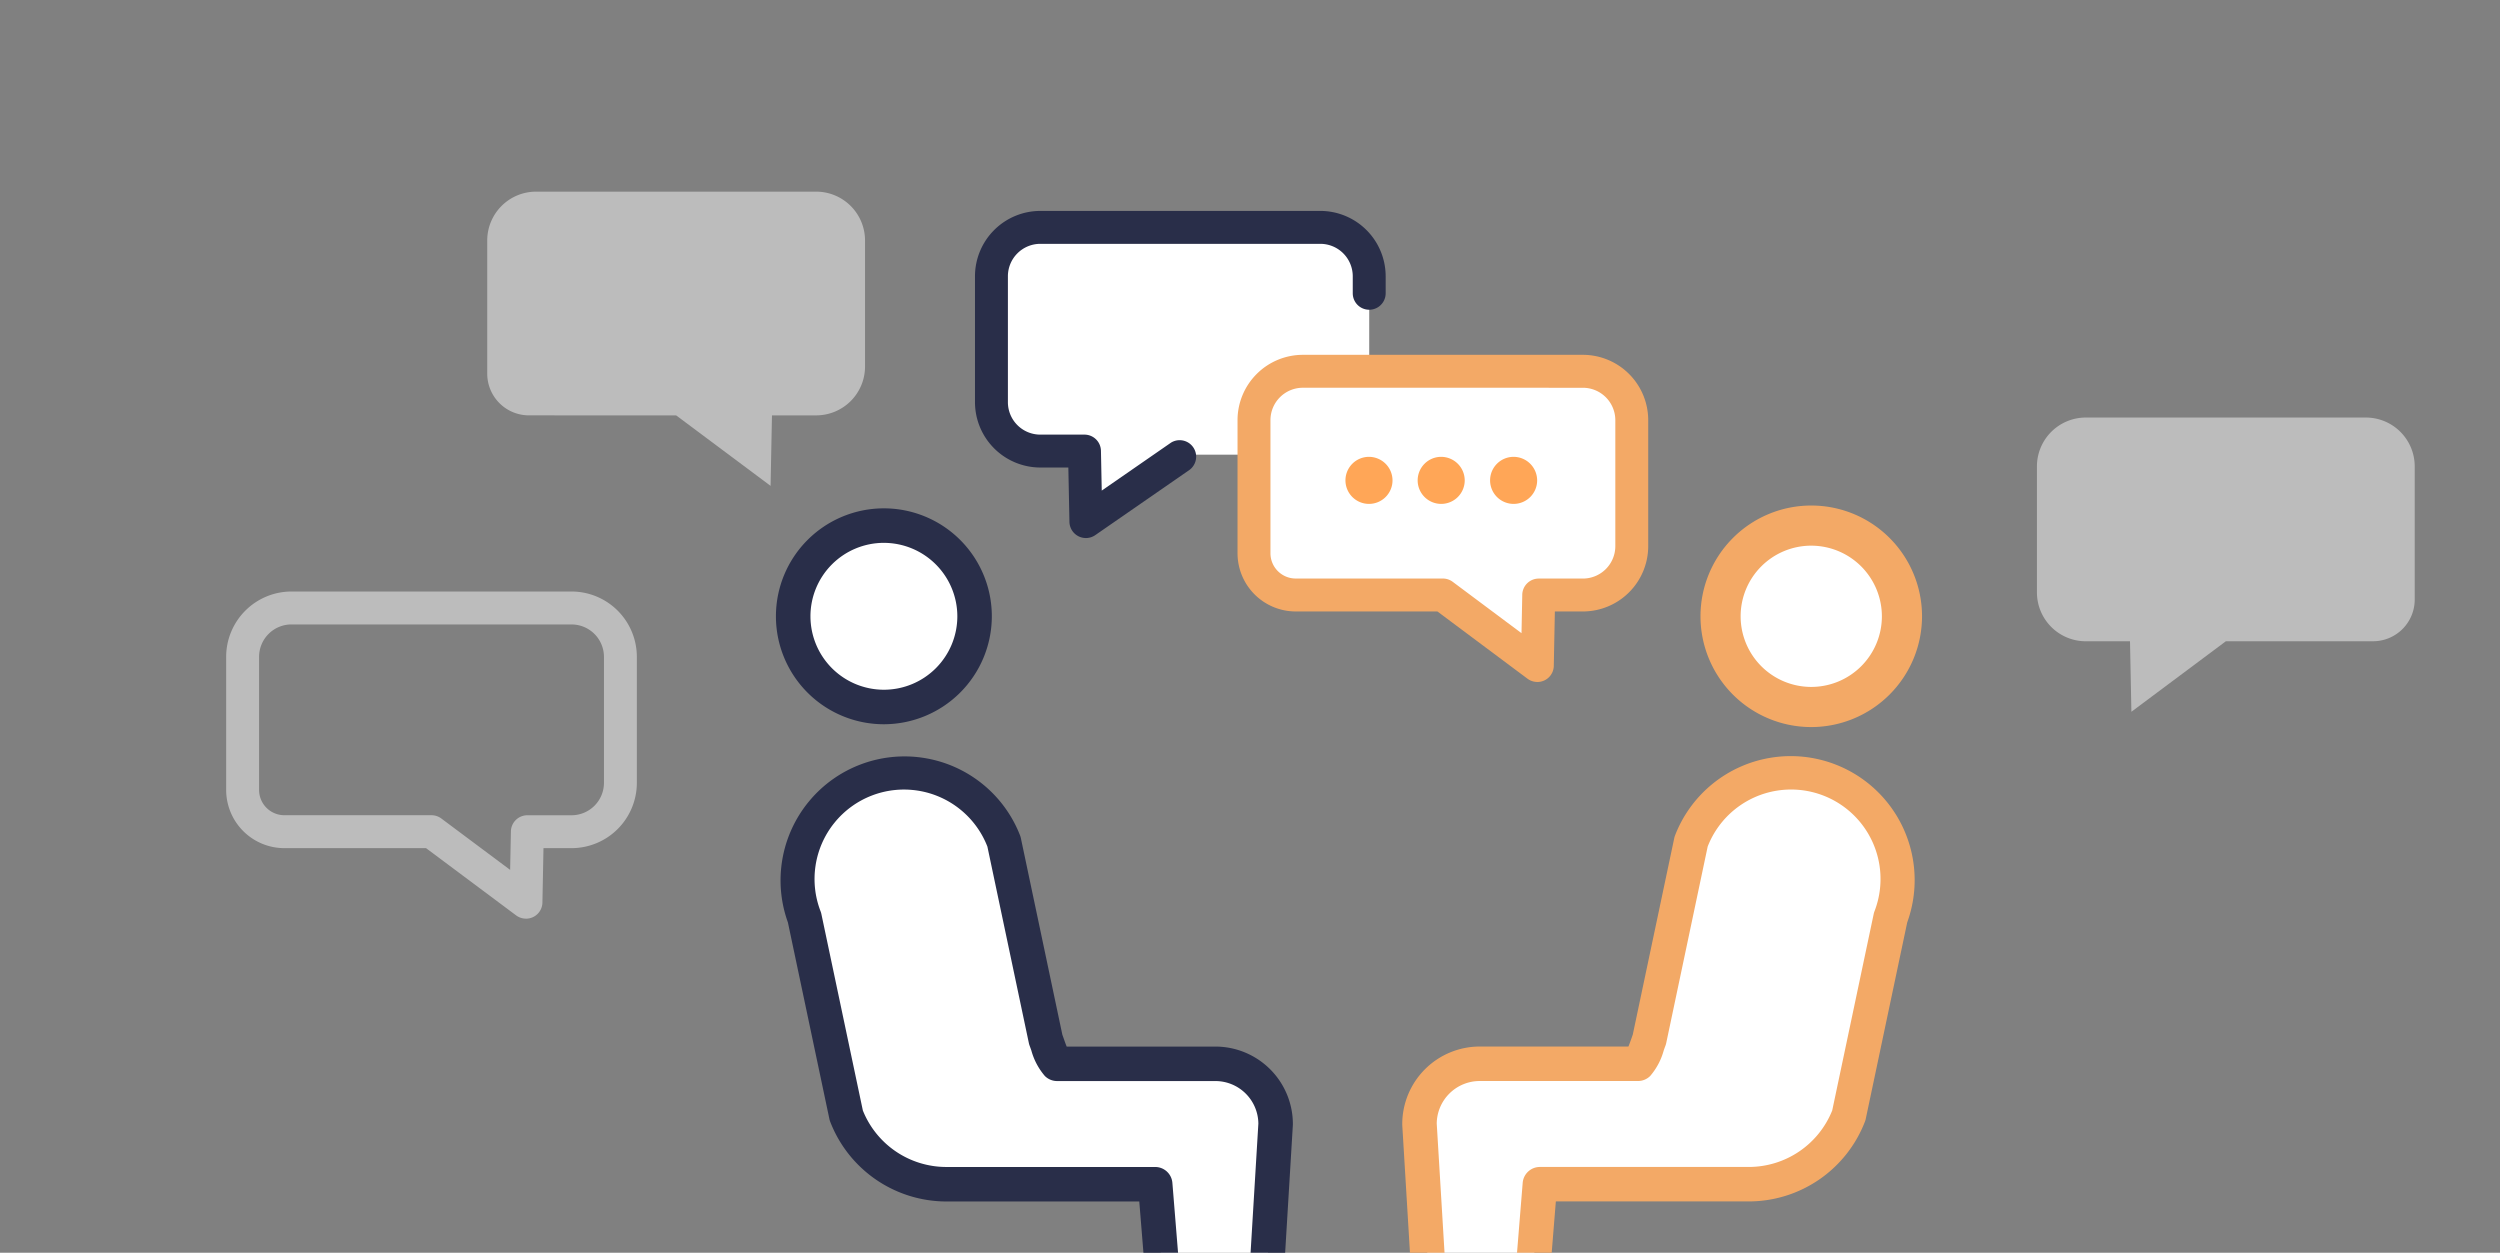 <svg xmlns="http://www.w3.org/2000/svg" width="455" height="228"><rect width="100%" height="100%" fill="#808080" stroke="none"/><defs><clipPath id="a"><path data-name="長方形 776" transform="translate(627 5920)" fill="none" d="M0 0h455v228H0z"/></clipPath><clipPath id="b"><path data-name="長方形 546" fill="#fff" stroke="#707070" d="M0 0h225.636v197.25H0z"/></clipPath></defs><g data-name="マスクグループ 50" transform="translate(-627 -5920)" clip-path="url(#a)"><g data-name="グループ 2621"><g data-name="マスクグループ 16" transform="translate(757.497 5952.031)" clip-path="url(#b)"><g data-name="グループ 1447"><path data-name="パス 1286" d="M84.324 50.714l-17.189 12.83-.253-12.83h-8.038a8.9 8.9 0 01-8.9-8.9V18.888a8.894 8.894 0 018.9-8.895h50.962a8.894 8.894 0 018.895 8.895V43.12a7.59 7.59 0 01-7.59 7.59z" fill="#fff"/><path data-name="パス 1287" d="M132.108 76.258l17.188 12.832.253-12.832h8.038a8.9 8.9 0 008.9-8.9V44.434a8.9 8.9 0 00-8.9-8.9h-50.961a8.9 8.9 0 00-8.9 8.9v24.23a7.59 7.59 0 007.59 7.591z" fill="#fff"/><g data-name="グループ 1441"><path data-name="パス 1288" d="M199.148 96.644a16.509 16.509 0 1116.512-16.509 16.508 16.508 0 01-16.512 16.509z" fill="#fff"/><path data-name="パス 1289" d="M199.147 100.295a20.16 20.16 0 1120.166-20.161 20.185 20.185 0 01-20.166 20.161zm0-33.015a12.854 12.854 0 1012.859 12.854 12.87 12.87 0 00-12.859-12.853z" fill="#f3a966"/></g><path data-name="パス 1290" d="M122.94 55.375a4.282 4.282 0 11-4.261-4.261 4.3 4.3 0 014.261 4.261zm13.142 0a4.282 4.282 0 11-4.263-4.261 4.3 4.3 0 014.263 4.261zm13.182 0a4.282 4.282 0 11-4.263-4.261 4.3 4.3 0 014.263 4.261z" fill="#ffa657"/><g data-name="グループ 1442"><path data-name="パス 1291" d="M138.807 161.579h28.818c.967-.97 1.506-2.959 2.06-4.413l7.6-36.008a19.421 19.421 0 1136.305 13.81l-7.6 36.009a19.428 19.428 0 01-18.156 12.521h-38.066l-2.577 31.787c0 6.051-2.331 10.959-8.383 10.959s-8.381-4.908-8.381-10.959l-2.579-42.746a10.959 10.959 0 0110.959-10.96z" fill="#fff"/><path data-name="パス 1292" d="M138.808 229.377c-7.081 0-11.488-5.358-11.523-14l-2.571-42.652v-.188a14.115 14.115 0 0114.1-14.1h27.065c.192-.47.38-1 .509-1.369.1-.269.188-.531.278-.783l7.551-35.781a3.315 3.315 0 01.138-.466 22.561 22.561 0 0142.263 15.8l-7.55 35.777a3.015 3.015 0 01-.139.47 22.685 22.685 0 01-21.091 14.544h-35.171l-2.332 28.776c-.049 8.626-4.457 13.972-11.527 13.972zm-7.82-56.927l2.573 42.641v.19c0 7.818 3.946 7.818 5.244 7.818s5.241 0 5.241-7.818c0-.085 0-.172.011-.254l2.576-31.785a3.142 3.142 0 013.131-2.886h38.065a16.373 16.373 0 0015.138-10.281l7.548-35.757a3.142 3.142 0 01.137-.472 16.283 16.283 0 00-30.353-11.8l-7.545 35.765a3.268 3.268 0 01-.137.468c-.105.273-.21.568-.316.87a11.948 11.948 0 01-2.459 4.643 3.14 3.14 0 01-2.222.922h-28.815a7.826 7.826 0 00-7.817 7.737z" fill="#f3a966"/></g><g data-name="グループ 1445"><g data-name="グループ 1443"><path data-name="パス 1293" d="M30.366 96.644a16.509 16.509 0 10-16.512-16.509 16.508 16.508 0 0016.512 16.509z" fill="#fff"/><path data-name="パス 1294" d="M30.368 99.782a19.647 19.647 0 1119.648-19.648 19.673 19.673 0 01-19.648 19.648zm0-33.014a13.366 13.366 0 1013.37 13.365 13.384 13.384 0 00-13.37-13.363z" fill="#292e49"/></g><g data-name="グループ 1444"><path data-name="パス 1295" d="M90.706 161.58H61.889c-.969-.97-1.507-2.959-2.06-4.413l-7.6-36.008a19.422 19.422 0 10-36.306 13.81l7.6 36.009a19.43 19.43 0 0018.158 12.521h38.066l2.578 31.787c0 6.051 2.329 10.959 8.382 10.959s8.382-4.908 8.382-10.959l2.578-42.746a10.96 10.96 0 00-10.961-10.96z" fill="#fff"/><path data-name="パス 1296" d="M90.707 229.379c-7.073 0-11.478-5.347-11.521-13.966l-2.334-28.775H41.681a22.689 22.689 0 01-21.091-14.545 3.062 3.062 0 01-.137-.47l-7.552-35.777a22.562 22.562 0 0142.264-15.8 3.2 3.2 0 01.136.467l7.552 35.781c.093.251.186.516.281.784.128.364.314.9.506 1.367h27.067a14.115 14.115 0 0114.1 14.1c0 .063 0 .128-.005.188l-2.572 42.652c-.035 8.636-4.445 13.994-11.523 13.994zm-64.164-59.3A16.372 16.372 0 0041.68 180.36h38.067a3.14 3.14 0 013.129 2.885l2.578 31.785c.006.083.01.169.01.255 0 7.818 3.945 7.818 5.243 7.818s5.241 0 5.241-7.818c0-.065 0-.127.007-.191l2.571-42.641a7.827 7.827 0 00-7.819-7.732H61.889a3.148 3.148 0 01-2.222-.923 11.961 11.961 0 01-2.458-4.639c-.107-.306-.211-.6-.314-.874a3.062 3.062 0 01-.138-.468l-7.547-35.765a16.283 16.283 0 00-30.353 11.8 2.837 2.837 0 01.138.471zm75.122 2.461z" fill="#292e49"/></g></g><path data-name="パス 1297" d="M67.135 65.893a3 3 0 01-2.994-2.935l-.2-9.9h-5.1a11.906 11.906 0 01-11.89-11.895V18.247a11.9 11.9 0 0111.89-11.89h50.963a11.906 11.906 0 0111.89 11.89v3.1a2.995 2.995 0 11-5.99 0v-3.1a5.906 5.906 0 00-5.9-5.9H58.841a5.906 5.906 0 00-5.9 5.9V41.17a5.9 5.9 0 005.9 5.9h8.04a3 3 0 012.995 2.937l.144 7.25 12.6-8.722a3 3 0 013.411 4.927l-17.189 11.9a3.009 3.009 0 01-1.707.531z" fill="#292e49"/><g data-name="グループ 1446"><path data-name="パス 1298" d="M149.295 92.086a3 3 0 01-1.792-.595l-16.392-12.236H105.32A10.6 10.6 0 0194.734 68.67V44.44a11.9 11.9 0 0111.892-11.892h50.961a11.9 11.9 0 0111.892 11.892v22.925a11.9 11.9 0 01-11.892 11.891h-5.1l-.194 9.9a2.986 2.986 0 01-3 2.936zm-42.669-53.547a5.9 5.9 0 00-5.9 5.9v24.23a4.6 4.6 0 004.594 4.592h26.788a3.01 3.01 0 011.791.6l12.518 9.347.138-7a3 3 0 013-2.94h8.037a5.906 5.906 0 005.9-5.9V44.443a5.907 5.907 0 00-5.9-5.9z" fill="#f3a966"/></g></g></g><path data-name="パス 1310" d="M1032.102 6036.713l-17.189 12.83-.253-12.83h-8.038a8.9 8.9 0 01-8.9-8.9v-22.926a8.894 8.894 0 018.9-8.895h50.962a8.894 8.894 0 018.895 8.895v24.232a7.59 7.59 0 01-7.59 7.59z" fill="#fff" opacity=".472"/><path data-name="パス 1311" d="M750.057 5995.6l17.189 12.83.253-12.83h8.039a8.9 8.9 0 008.9-8.9v-22.926a8.9 8.9 0 00-8.9-8.895h-50.962a8.893 8.893 0 00-8.9 8.895v24.232a7.59 7.59 0 007.589 7.59z" fill="#fff" opacity=".472"/><g data-name="グループ 1461"><path data-name="パス 1298" d="M722.723 6087.194a3 3 0 01-1.792-.595l-16.392-12.236h-25.791a10.6 10.6 0 01-10.586-10.585v-24.23a11.9 11.9 0 0111.892-11.892h50.961a11.9 11.9 0 0111.892 11.892v22.925a11.9 11.9 0 01-11.892 11.891h-5.1l-.194 9.9a2.986 2.986 0 01-3 2.936zm-42.669-53.547a5.9 5.9 0 00-5.9 5.9v24.23a4.6 4.6 0 004.594 4.592h26.788a3.01 3.01 0 011.791.6l12.518 9.347.138-7a3 3 0 013-2.94h8.037a5.906 5.906 0 005.9-5.9v-22.925a5.907 5.907 0 00-5.9-5.9z" fill="#fff" opacity=".47"/></g></g></g></svg>